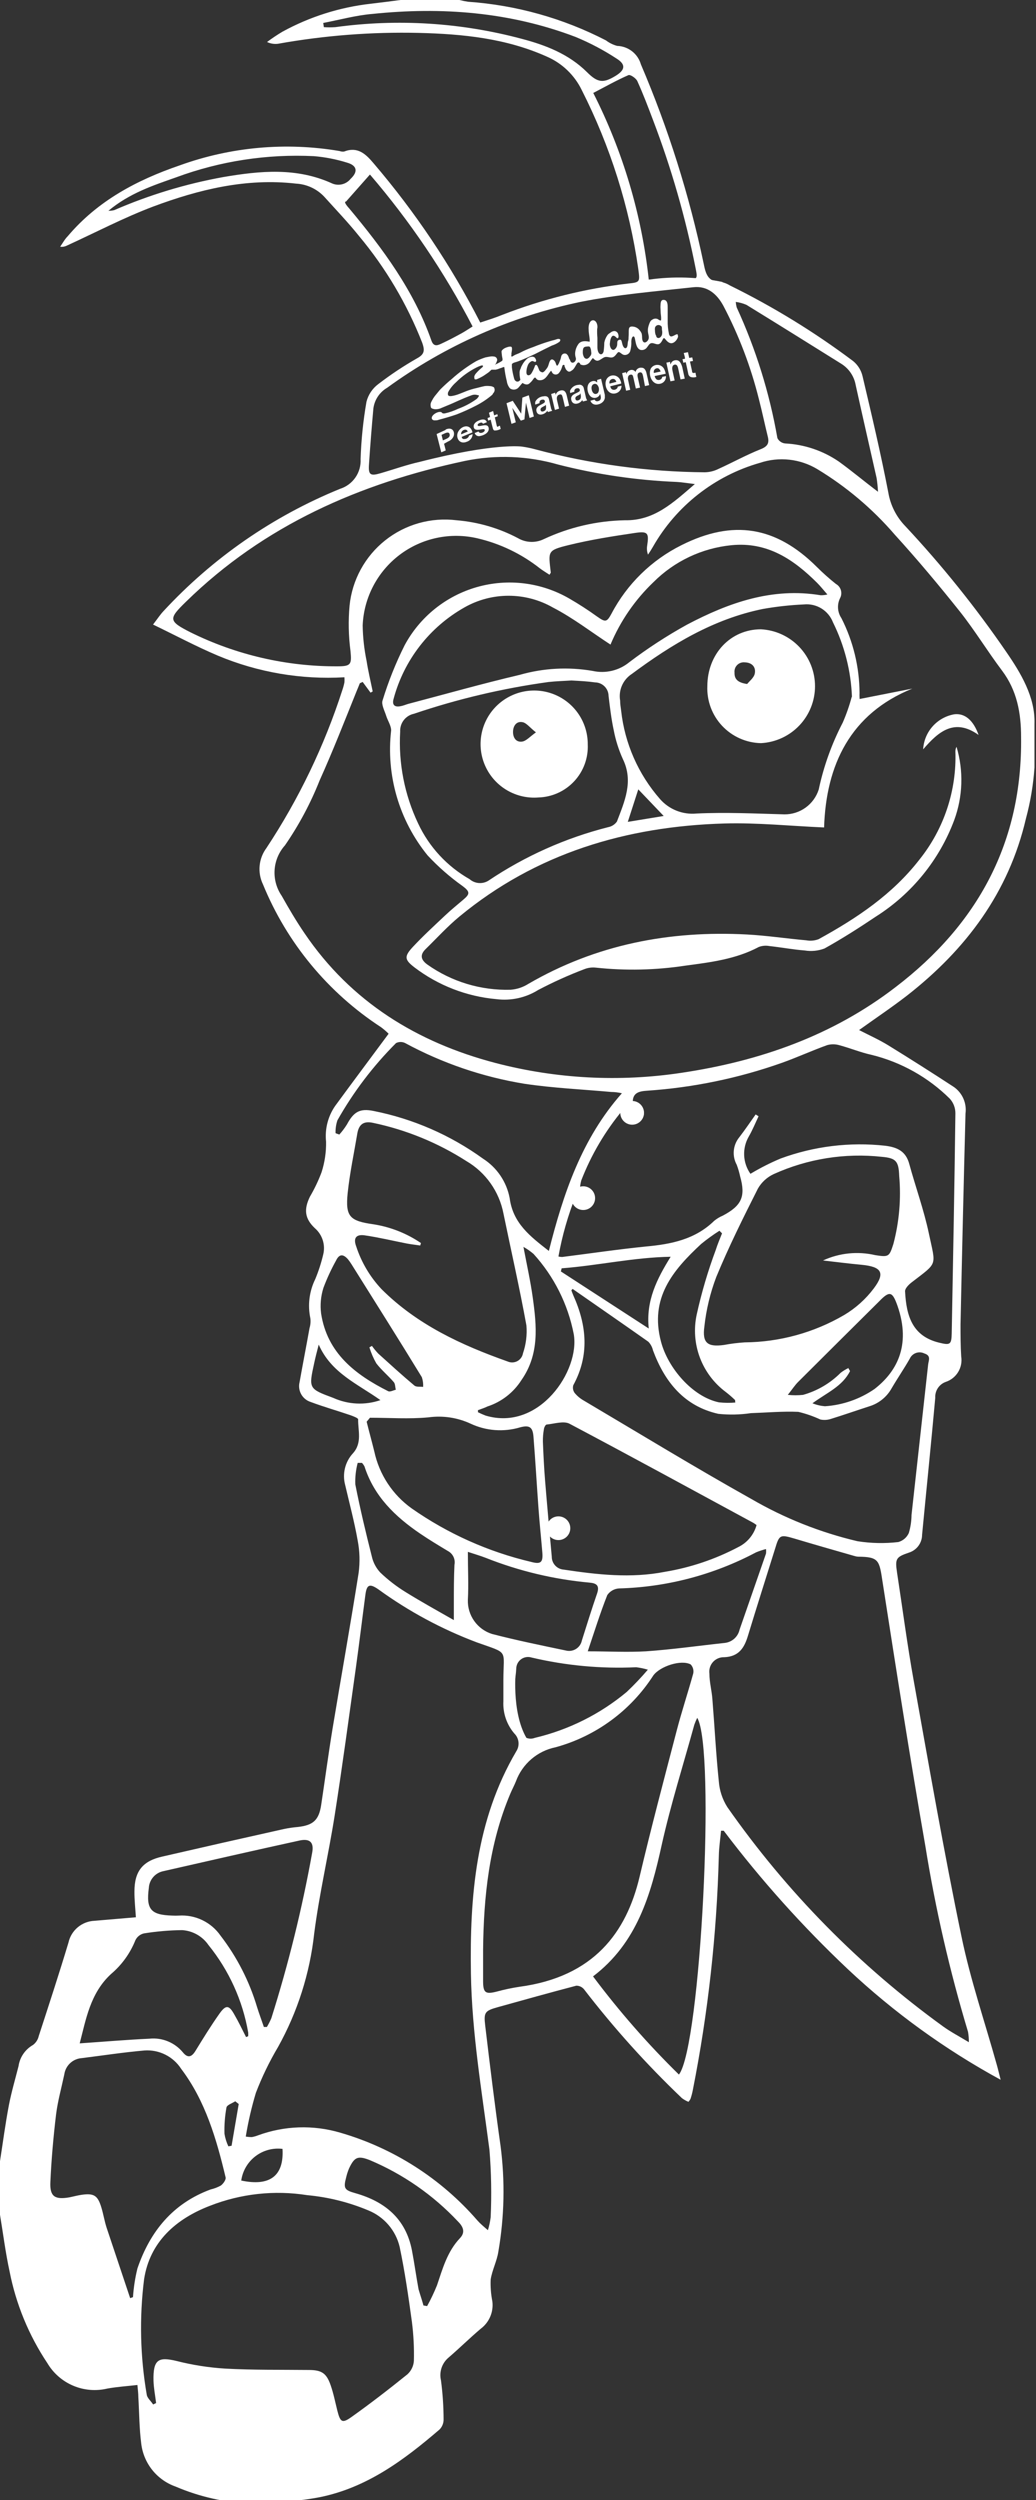 <svg width="238" height="574" viewBox="0 0 238 574" fill="none" xmlns="http://www.w3.org/2000/svg">
<rect x="0" y="0" width="238" height="574" fill="#333333" stroke="none"/>
<path d="M237.651 176.218C237.378 180.184 236.718 184.114 235.681 187.952C231.741 204.903 221.909 217.989 208.402 228.546C204.884 231.269 201.226 233.71 197.356 236.486C199.678 237.68 201.964 238.699 204.075 239.999C209.152 243.125 214.188 246.322 219.183 249.589C220.129 250.267 220.873 251.189 221.334 252.257C221.796 253.324 221.958 254.497 221.804 255.65C221.382 271.786 221.001 287.929 220.661 304.078C220.661 306.537 220.661 308.996 220.819 311.438C221.013 312.666 220.767 313.923 220.123 314.987C219.48 316.051 218.48 316.853 217.301 317.252C216.55 317.511 215.905 318.009 215.464 318.668C215.022 319.328 214.809 320.114 214.856 320.906C213.907 331.445 212.834 341.861 211.831 352.348C211.832 353.266 211.538 354.16 210.994 354.899C210.45 355.639 209.683 356.185 208.806 356.458C205.799 357.477 205.605 357.864 206.08 361.061C207.346 369.316 208.419 377.607 209.897 385.811C213.414 405.414 216.826 425.052 220.872 444.55C222.929 454.545 226.271 464.276 229.015 474.13C229.279 475.061 229.49 475.992 229.877 477.485C217.144 470.555 205.352 462.025 194.788 452.103C184.41 442.316 174.868 431.681 166.26 420.309H165.645C165.469 422.224 165.17 424.156 165.135 426.088C164.664 444.123 162.67 462.087 159.172 479.786C159.042 480.477 158.866 481.157 158.645 481.824C158.521 482.089 158.355 482.333 158.152 482.544C157.611 482.328 157.102 482.038 156.64 481.684C148.522 473.941 141.008 465.59 134.162 456.705C133.948 456.447 133.679 456.239 133.375 456.097C133.071 455.954 132.739 455.88 132.403 455.88C126.388 457.461 120.391 459.129 114.411 460.798C111.403 461.641 111.087 461.957 111.473 465.102C112.564 474.288 113.69 483.493 114.991 492.662C116.045 500.745 115.873 508.941 114.481 516.973C114.147 519.133 113.056 521.188 112.722 523.331C112.651 525.016 112.781 526.702 113.109 528.355C113.261 529.546 113.093 530.756 112.623 531.86C112.154 532.965 111.399 533.926 110.436 534.644C107.921 536.769 105.564 539.105 103.066 541.248C102.311 541.876 101.746 542.702 101.435 543.633C101.125 544.564 101.08 545.563 101.308 546.518C101.7 549.5 101.9 552.504 101.906 555.512C101.903 556.351 101.575 557.157 100.991 557.76C92.812 564.786 84.265 571.145 73.413 573.323C69.579 574.079 65.621 574.307 61.734 574.799C61.242 574.799 60.785 574.992 60.31 575.097H59.465C58.887 574.958 58.299 574.858 57.707 574.799C51.73 574.559 45.847 573.232 40.347 570.882C38.243 570.141 36.389 568.827 34.993 567.089C33.598 565.35 32.717 563.257 32.45 561.045C31.993 557.532 31.993 553.931 31.782 550.365C31.782 549.487 31.659 548.608 31.571 547.554C29.091 547.836 26.84 547.976 24.641 548.38C22.025 548.999 19.28 548.767 16.806 547.718C14.332 546.669 12.258 544.857 10.887 542.548C6.625 536.164 3.671 529 2.199 521.47C1.266 517.184 0.721 512.81 0 508.471V496.175C0.668 491.889 1.231 487.586 2.04 483.335C2.621 480.313 3.5 477.345 4.256 474.359C4.402 473.348 4.777 472.384 5.354 471.541C5.93 470.698 6.691 469.997 7.58 469.493C8.249 468.992 8.716 468.27 8.9 467.455C11.221 460.324 13.56 453.192 15.724 446.008C16.026 444.626 16.779 443.383 17.864 442.474C18.95 441.565 20.306 441.041 21.721 440.984L31.219 440.176C31.096 438.174 30.867 436.206 30.885 434.256C30.885 429.602 32.784 427.23 37.34 426.229C46.638 424.086 55.948 421.978 65.269 419.905C66.303 419.691 67.348 419.538 68.4 419.449C71.918 419.062 73.254 417.903 73.782 414.407C74.662 408.593 75.435 402.744 76.403 396.842C78.373 384.95 80.501 373.076 82.383 361.148C82.717 358.665 82.645 356.144 82.172 353.683C81.415 349.397 80.29 345.199 79.305 340.966C78.958 339.701 78.937 338.369 79.245 337.095C79.552 335.82 80.178 334.644 81.064 333.676C83.262 331.269 82.224 328.406 82.277 325.859C82.277 325.561 81.134 325.139 80.518 324.911C77.476 323.874 74.38 322.996 71.373 321.872C70.448 321.579 69.67 320.946 69.197 320.101C68.723 319.256 68.589 318.262 68.822 317.322C69.561 313.177 70.37 309.049 71.109 304.903C71.327 304.181 71.393 303.422 71.302 302.673C70.655 299.628 71.051 296.454 72.428 293.661C73.179 291.851 73.785 289.983 74.239 288.076C74.521 286.979 74.491 285.826 74.153 284.746C73.814 283.666 73.18 282.702 72.322 281.963C70.001 279.767 69.772 277.659 71.197 274.743C72.246 272.955 73.14 271.08 73.87 269.14C74.602 266.871 74.952 264.497 74.908 262.114C74.6 259.233 75.33 256.338 76.966 253.946C80.976 248.465 85.056 243.037 89.277 237.329C88.73 236.781 88.142 236.276 87.519 235.818C75.361 227.895 65.907 216.462 60.415 203.041C59.773 201.71 59.507 200.229 59.646 198.759C59.785 197.288 60.325 195.883 61.207 194.697C68.644 183.447 74.514 171.238 78.654 158.406C78.853 157.833 79.012 157.246 79.129 156.65C79.156 156.264 79.156 155.877 79.129 155.491C69.18 156.069 59.229 154.368 50.038 150.52C45.096 148.429 40.33 145.882 35.159 143.388C36.179 142.07 36.777 141.139 37.533 140.331C48.838 128.105 62.697 118.511 78.126 112.227C79.561 111.772 80.802 110.854 81.656 109.617C82.509 108.38 82.926 106.894 82.84 105.394C82.983 100.976 83.435 96.574 84.194 92.219C84.607 90.612 85.556 89.193 86.885 88.197C89.724 86.015 92.709 84.031 95.82 82.26C97.579 81.311 97.579 80.398 97.016 78.746C93.523 69.818 88.605 61.513 82.453 54.155C79.956 51.046 77.177 48.147 74.486 45.161C72.796 43.365 70.477 42.289 68.013 42.157C56.581 40.84 45.729 43.492 35.176 47.427C28.44 49.974 22.003 53.347 15.442 56.35C14.947 56.614 14.382 56.718 13.824 56.649C14.387 55.823 14.897 54.892 15.583 54.207C22.442 46.11 31.412 41.349 41.262 37.977C53.017 33.724 65.676 32.586 78.003 34.675C78.334 34.799 78.69 34.841 79.041 34.797C82.172 33.585 84.018 35.342 85.848 37.52C95.406 48.705 103.622 60.967 110.33 74.056C111.966 73.512 113.69 72.985 115.36 72.3C124.664 68.679 134.393 66.259 144.311 65.098C147.089 64.817 147.019 64.712 146.632 61.743C144.577 47.457 140.198 33.603 133.67 20.727C132.012 17.283 129.173 14.547 125.667 13.016C116.257 8.783 106.285 7.799 96.207 7.553C85.375 7.302 74.545 8.137 63.88 10.047C63.014 10.162 62.134 10.021 61.347 9.644C62.479 8.8 63.653 8.014 64.865 7.29C71.147 3.847 78.041 1.663 85.162 0.861C87.448 0.597 89.699 0.299 92.021 0H105.529C106.195 0.17 106.87 0.305 107.551 0.404C118.599 1.179 129.371 4.198 139.21 9.275C139.976 9.858 140.848 10.288 141.778 10.539C143.019 10.577 144.215 11.007 145.195 11.768C146.175 12.529 146.888 13.581 147.23 14.773C153.523 29.486 158.348 44.784 161.635 60.443C162.11 62.779 162.549 64.747 165.539 64.712C166.301 64.846 167.03 65.127 167.685 65.537C177.647 70.431 187.128 76.247 196.002 82.91C197.094 83.808 197.855 85.044 198.165 86.423C200.258 95.293 202.351 104.164 204.075 113.105C204.565 115.997 205.92 118.673 207.962 120.781C216.41 129.811 224.165 139.464 231.161 149.659C234.467 154.454 237.862 160.04 237.651 166.188C237.651 166.451 237.563 165.925 237.651 166.188V176.218ZM145.419 253.173C144.581 253.599 143.806 254.136 143.115 254.771C139.054 259.63 135.817 265.118 133.529 271.019C133.347 271.69 133.247 272.38 133.23 273.075L133.81 272.653C134.637 273.092 135.921 273.321 136.185 273.97C136.449 274.62 136.185 276.395 135.622 276.693C133.511 277.817 134.039 274.937 132.315 274.427C130.498 278.962 129.148 283.671 128.288 288.48C128.571 288.543 128.86 288.578 129.15 288.585C135.569 287.777 141.954 286.828 148.391 286.179C154.23 285.652 159.7 284.545 164.08 280.276C164.683 279.787 165.352 279.385 166.067 279.082C170.376 276.799 171.343 274.708 170.024 270.053C169.83 269.158 169.572 268.277 169.25 267.418C168.71 266.433 168.475 265.308 168.575 264.189C168.675 263.069 169.106 262.005 169.813 261.13C171.168 259.373 172.346 257.617 173.595 255.86L174.263 256.282C173.524 257.845 172.874 259.444 172.012 260.937C171.253 262.251 170.886 263.755 170.955 265.27C171.023 266.786 171.524 268.251 172.399 269.491C174.621 268.155 176.937 266.981 179.328 265.978C187.007 263.152 195.238 262.147 203.371 263.045C206.168 263.396 208.12 264.327 208.894 267.26C210.336 272.53 212.253 277.8 213.397 283.228C214.98 290.746 215.525 289.727 209.562 294.311C208.824 294.856 207.804 295.84 207.927 296.577C208.226 302.269 209.686 306.783 215.753 308.258C218.269 308.873 218.585 308.715 218.638 306.115C218.954 289.288 219.271 272.442 219.482 255.597C219.489 254.357 219.031 253.16 218.198 252.242C213.228 247.326 207.016 243.847 200.223 242.177C197.708 241.632 195.281 240.613 192.766 239.946C191.869 239.691 190.919 239.691 190.022 239.946C186.504 241.211 183.145 242.756 179.645 244.004C169.633 247.548 159.183 249.705 148.584 250.415C146.826 250.538 145.295 250.872 145.366 253.138L145.419 253.173ZM83.315 156.562L82.664 156.861C82.418 157.493 82.154 158.125 81.89 158.758C79.147 165.573 76.456 172.459 73.43 179.169C71.347 184.424 68.674 189.427 65.463 194.082C64.058 195.649 63.22 197.641 63.083 199.74C62.946 201.838 63.518 203.922 64.707 205.658C66.36 208.591 68.066 211.507 69.983 214.3C80.641 230.004 95.802 239.314 113.813 244.039C127.751 247.685 142.287 248.456 156.534 246.305C174.457 243.635 191.236 237.803 205.781 226.596C224.653 212.175 234.889 193.344 234.573 169.227C234.573 163.694 233.641 158.547 230.211 153.98C226.781 149.413 223.985 144.793 220.555 140.454C215.736 134.412 210.776 128.475 205.57 122.766C200.471 116.84 194.463 111.759 187.771 107.712C185.811 106.533 183.618 105.792 181.344 105.54C179.07 105.288 176.768 105.532 174.597 106.254C164.17 109.222 155.328 116.161 149.974 125.576C149.622 126.191 149.235 126.788 148.866 127.333C148.626 126.682 148.56 125.98 148.672 125.295C149.112 122.379 148.848 121.923 145.946 122.344C140.81 123.1 135.675 123.908 130.662 125.137C125.65 126.367 125.984 126.56 126.529 131.443C126.529 131.549 126.406 131.654 126.23 131.953C125.474 131.443 124.7 131.004 123.996 130.46C119.79 127.154 114.909 124.809 109.697 123.591C106.616 122.87 103.414 122.836 100.319 123.494C97.223 124.151 94.312 125.483 91.791 127.394C89.271 129.305 87.205 131.749 85.739 134.55C84.274 137.351 83.446 140.441 83.315 143.599C83.361 146.326 83.661 149.043 84.212 151.714C84.581 154.085 85.144 156.422 85.619 158.74L85.126 159.021L83.315 156.562ZM112.089 512.019C112.385 511.05 112.597 510.057 112.722 509.051C112.955 503.88 112.861 498.699 112.441 493.54C110.682 480.12 108.413 466.753 108.185 453.139C107.903 435.345 109.293 417.903 118.614 402.059C119.019 401.43 119.194 400.682 119.111 399.94C119.027 399.198 118.69 398.507 118.157 397.984C116.401 395.931 115.501 393.284 115.642 390.588C115.642 388.972 115.642 387.356 115.642 385.74C115.642 378.521 117.014 379.733 109.539 377.063C101.508 374.042 93.918 369.959 86.973 364.925C84.933 363.502 84.265 363.748 83.948 366.084C83.209 371.653 82.541 377.221 81.767 382.789C80.167 394.172 78.636 405.625 76.86 416.954C75.435 425.948 73.342 434.854 72.182 443.882C71.183 453.038 68.361 461.901 63.88 469.95C61.884 473.312 60.178 476.838 58.779 480.489C57.792 483.779 57.016 487.13 56.458 490.519C56.927 490.608 57.405 490.649 57.883 490.642C58.363 490.551 58.834 490.415 59.289 490.238C65.346 488.019 71.956 487.803 78.144 489.623C90.376 493.161 101.323 500.158 109.662 509.771C110.348 510.544 111.087 511.159 112.089 512.019ZM222.578 468.861C222.585 468.06 222.52 467.261 222.384 466.472C218.174 452.5 214.901 438.264 212.588 423.858C209.07 403.692 205.904 383.457 202.756 363.204C202 358.268 201.982 357.425 197.11 357.389C196.829 357.372 196.551 357.319 196.283 357.231C191.693 355.914 187.12 354.614 182.547 353.244C179.24 352.278 179.029 352.313 178.08 355.492C175.987 362.185 173.859 368.86 171.818 375.57C170.974 378.363 169.708 380.33 166.384 380.471C165.898 380.453 165.415 380.542 164.968 380.731C164.521 380.92 164.121 381.204 163.796 381.564C163.471 381.924 163.228 382.351 163.086 382.814C162.943 383.278 162.904 383.767 162.971 384.247C162.971 386.197 163.517 388.147 163.657 390.114C164.167 396.403 164.484 402.726 165.135 408.997C165.294 411.089 165.964 413.109 167.087 414.882C180.688 434.322 197.453 451.35 216.686 465.26C218.392 466.489 220.309 467.491 222.578 468.861ZM119.881 102.53C120.925 102.672 121.96 102.883 122.976 103.163C135.675 106.555 148.754 108.326 161.899 108.432C162.993 108.412 164.068 108.148 165.047 107.659C168.301 106.184 171.449 104.445 174.756 103.128C176.391 102.478 176.761 101.705 176.374 100.194C175.67 97.331 175.072 94.45 174.333 91.605C172.482 84.18 169.748 77.003 166.19 70.227C164.713 67.487 162.497 65.59 159.296 65.941C150.642 66.89 141.936 67.61 133.423 69.296C117.366 72.653 102.205 79.377 88.943 89.022C88.088 89.519 87.357 90.204 86.808 91.026C86.26 91.849 85.907 92.785 85.777 93.765C85.39 98.086 85.038 102.425 84.757 106.764C84.616 109.012 85.109 109.328 87.378 108.661C90.421 107.782 93.393 106.711 96.471 106.026C113.654 101.634 119.881 102.53 119.881 102.53ZM35.176 552.034L35.862 551.7C35.651 549.943 35.317 548.292 35.264 546.571C35.141 541.6 36.478 541.073 40.541 542.039C44.212 542.974 47.963 543.562 51.744 543.795C58.111 544.147 64.513 544.041 70.915 544.112C73.87 544.112 74.996 544.814 75.963 547.625C76.631 549.539 77.018 551.542 77.511 553.509C78.179 556.091 78.601 556.425 80.712 554.932C85.109 551.805 89.383 548.503 93.586 545.113C94.47 544.317 95.006 543.207 95.081 542.021C95.158 539.016 95.005 536.01 94.624 533.028C93.833 527.266 93.006 521.505 91.81 515.831C91.366 513.973 90.485 512.246 89.24 510.796C87.995 509.345 86.422 508.211 84.652 507.487C80.169 505.605 75.423 504.421 70.581 503.974C63.045 502.784 55.327 503.627 48.227 506.416C40.453 509.402 34.42 514.672 33.101 523.279C31.996 532.102 32.203 541.04 33.716 549.803C33.822 550.541 34.684 551.261 35.176 552.034ZM159.683 111.137C157.924 110.927 156.693 110.716 155.479 110.646C146.283 110.271 137.152 108.935 128.235 106.658C121.274 104.65 113.928 104.361 106.83 105.815C82.664 110.962 60.679 120.588 42.721 138.153C38.676 142.088 38.659 142.58 43.777 145.18C54.268 150.363 65.824 153.034 77.528 152.979C80.659 152.979 80.817 152.522 80.518 149.466C80.062 146.006 79.991 142.507 80.307 139.032C80.601 136.12 81.475 133.296 82.877 130.727C84.28 128.157 86.182 125.894 88.473 124.069C90.764 122.244 93.397 120.896 96.217 120.102C99.037 119.308 101.988 119.085 104.896 119.446C109.814 119.849 114.6 121.241 118.966 123.539C119.865 124.071 120.883 124.37 121.927 124.41C122.971 124.45 124.009 124.229 124.946 123.767C130.761 121.049 137.082 119.577 143.501 119.446C150.273 119.587 154.6 115.459 159.7 111.067L159.683 111.137ZM110.981 447.659C110.981 450.048 110.981 452.437 110.981 454.826C110.981 457.548 111.544 457.9 114.147 457.232C115.837 456.772 117.551 456.408 119.283 456.143C136.484 453.86 143.906 443.566 146.914 430.954C149.569 419.695 152.542 408.505 155.461 397.316C156.605 392.925 158.064 388.533 159.26 384.195C159.336 383.826 159.322 383.446 159.217 383.084C159.113 382.723 158.923 382.393 158.662 382.122C156.464 380.962 151.627 382.543 150.079 384.669C144.89 392.738 136.897 398.606 127.637 401.145C125.576 401.563 123.657 402.5 122.062 403.869C120.468 405.237 119.25 406.991 118.526 408.962C118.139 409.928 117.629 410.859 117.225 411.825C112.37 423.331 111.104 435.381 110.981 447.659ZM131.542 295.91L131.26 296.244C131.401 296.63 131.542 297.017 131.7 297.385C134.795 304.254 135.464 311.122 131.7 318.025C131.613 318.321 131.595 318.633 131.647 318.938C131.699 319.242 131.819 319.53 131.999 319.781C132.582 320.491 133.291 321.087 134.092 321.538C146.896 329.109 159.612 336.873 172.61 344.145C180.213 348.559 188.427 351.827 196.987 353.841C200.089 354.328 203.242 354.393 206.361 354.034C206.896 353.887 207.39 353.623 207.81 353.262C208.23 352.9 208.564 352.45 208.789 351.944C209.184 350.603 209.391 349.214 209.404 347.816C210.67 336.317 211.943 324.805 213.221 313.282C213.326 312.316 213.959 311.245 212.359 310.735C212.061 310.588 211.736 310.501 211.404 310.482C211.072 310.462 210.739 310.509 210.426 310.621C210.112 310.732 209.824 310.906 209.579 311.131C209.334 311.355 209.137 311.627 209 311.93C207.68 314.248 206.168 316.444 204.814 318.763C203.703 320.742 201.869 322.214 199.695 322.873C196.758 323.822 193.856 324.84 190.901 325.754C190.114 326.017 189.27 326.066 188.457 325.894C186.832 325.139 185.135 324.55 183.391 324.138C179.874 323.98 176.145 324.313 172.504 324.436C170.023 324.803 167.506 324.856 165.012 324.594C157.185 322.838 152.7 317.27 150.009 310.015C149.839 309.277 149.475 308.598 148.954 308.048C143.202 303.99 137.363 299.968 131.542 295.91ZM96.7 285.371L96.541 285.95C95.504 285.792 94.483 285.687 93.463 285.493C90.245 284.861 87.026 284.088 83.772 283.614C81.785 283.333 81.134 284.264 81.82 286.126C83.014 289.801 85.008 293.166 87.659 295.98C95.838 304.131 105.968 308.803 116.627 312.58C116.979 312.735 117.361 312.808 117.745 312.793C118.129 312.779 118.505 312.677 118.844 312.496C119.183 312.315 119.476 312.059 119.702 311.748C119.927 311.437 120.078 311.078 120.144 310.7C120.845 308.646 121.114 306.469 120.936 304.306C119.371 295.699 117.418 287.145 115.659 278.608C115.178 276.109 114.168 273.741 112.697 271.663C111.226 269.585 109.328 267.844 107.129 266.558C100.56 262.348 93.276 259.371 85.636 257.775C83.596 257.353 82.523 258.074 82.119 260.041C81.345 264.661 80.36 269.263 79.868 273.918C79.322 279.346 80.343 280.312 85.83 281.085C89.741 281.7 93.465 283.176 96.735 285.406L96.7 285.371ZM189.125 289.358C192.87 287.649 197.076 287.229 201.085 288.163C204.198 288.655 204.304 288.497 205.236 285.599C206.583 280.504 207.035 275.215 206.572 269.966C206.449 266.646 205.886 265.873 202.615 265.592C194.113 264.658 185.516 266.03 177.728 269.561C176.216 270.267 174.957 271.42 174.122 272.864C170.745 279.556 167.386 286.284 164.537 293.205C163.149 296.868 162.233 300.693 161.811 304.587C161.301 308.346 162.567 309.295 166.296 308.785C167.877 308.49 169.474 308.291 171.08 308.188C179.12 308.123 187.004 305.955 193.944 301.9C196.582 300.327 198.888 298.257 200.733 295.804C203.459 292.186 202.492 290.816 197.954 290.377C195.07 290.113 192.097 289.727 189.125 289.393V289.358ZM29.9 527.617L30.551 527.389C30.699 525.168 31.04 522.964 31.571 520.802C34.473 512.3 39.714 505.854 48.403 502.657C49.221 502.471 50.009 502.17 50.742 501.761C51.287 501.357 51.955 500.426 51.832 499.899C49.739 491.116 47.189 482.333 41.631 474.991C40.732 473.592 39.471 472.46 37.983 471.715C36.494 470.97 34.832 470.639 33.171 470.758C28.352 471.179 23.568 471.917 18.767 472.514C17.775 472.585 16.837 472.993 16.111 473.671C15.384 474.349 14.912 475.255 14.774 476.238C14.123 479.312 13.261 482.369 12.874 485.495C12.259 490.642 11.802 495.806 11.573 500.971C11.415 504.29 12.593 505.046 15.9 504.484C16.867 504.29 17.817 504.027 18.784 503.886C21.581 503.5 22.442 504.044 23.269 506.75C23.744 508.278 23.99 509.894 24.483 511.422C26.277 516.809 28.082 522.207 29.9 527.617ZM126.089 287.197C129.431 273.953 133.67 261.393 142.868 250.995C142.055 250.806 141.223 250.706 140.388 250.696C133.74 250.099 127.057 249.8 120.479 248.817C110.886 247.253 101.623 244.094 93.076 239.472C92.751 239.309 92.393 239.225 92.03 239.225C91.666 239.225 91.308 239.309 90.983 239.472C85.707 244.748 81.175 250.716 77.511 257.213C77.195 258.164 77.052 259.163 77.089 260.164L77.951 260.48C78.606 259.756 79.195 258.974 79.709 258.144C81.257 255.263 82.647 254.402 85.865 255.07C94.922 256.873 103.482 260.606 110.963 266.013C112.547 267.025 113.907 268.349 114.96 269.905C116.012 271.46 116.735 273.215 117.084 275.06C117.84 280.839 121.78 283.842 126.089 287.197ZM173.806 350.135C173.571 349.949 173.324 349.779 173.067 349.625C158.997 342.002 144.926 334.326 130.856 326.878C129.519 326.158 127.338 326.878 125.579 327.054C125.333 327.054 125.016 327.686 124.964 328.055C124.786 329.016 124.703 329.993 124.717 330.971C124.84 333.974 124.981 336.996 125.227 339.999C125.702 345.796 126.23 351.593 126.758 357.389C126.751 358.137 127.029 358.859 127.535 359.41C128.041 359.962 128.737 360.3 129.484 360.358C137.222 361.517 144.944 362.396 152.735 360.867C158.633 359.891 164.335 357.969 169.62 355.176C170.634 354.679 171.532 353.972 172.254 353.103C172.975 352.234 173.504 351.223 173.806 350.135ZM84.951 325.543L84.23 326.404C84.792 328.687 85.425 330.953 85.988 333.237C87.119 338.509 90.18 343.169 94.571 346.306C102.869 352.113 112.199 356.286 122.062 358.601C124.242 359.181 124.77 358.689 124.594 356.458C124.313 353.103 123.961 349.748 123.715 346.393C123.31 340.86 122.994 335.327 122.554 329.811C122.378 327.616 121.604 327.124 119.458 327.704C115.707 328.817 111.677 328.517 108.132 326.86C105.103 325.453 101.732 324.946 98.423 325.402C93.956 325.824 89.436 325.49 84.951 325.49V325.543ZM136.255 453.772C142.243 461.769 148.834 469.297 155.971 476.291C160.984 469.809 164.431 401.461 160.175 394.383C159.92 394.895 159.697 395.423 159.507 395.963C156.974 405.15 154.089 414.267 152.014 423.559C149.499 435.012 146.351 446.061 136.255 453.737V453.772ZM60.626 465.365H61.312C61.694 464.72 62.035 464.051 62.332 463.363C66.264 450.922 69.395 438.243 71.707 425.403C72.182 422.997 71.214 422.031 68.787 422.558C58.357 424.841 47.963 427.213 37.551 429.584C36.643 429.762 35.82 430.236 35.211 430.933C34.603 431.629 34.244 432.508 34.191 433.431C33.541 438.367 34.631 439.649 39.608 439.79C40.101 439.816 40.594 439.816 41.086 439.79C42.947 439.667 44.808 440.029 46.488 440.838C48.168 441.648 49.609 442.878 50.671 444.409C54.45 449.319 57.293 454.88 59.061 460.816C59.536 462.344 60.099 463.819 60.609 465.33L60.626 465.365ZM56.528 467.684L57.021 467.473C57.038 467.198 57.038 466.922 57.021 466.647C55.745 459.281 52.602 452.363 47.892 446.552C47.211 445.56 46.312 444.736 45.263 444.142C44.215 443.549 43.045 443.202 41.842 443.127C38.896 443.159 35.956 443.411 33.048 443.882C32.625 443.983 32.23 444.177 31.892 444.451C31.554 444.724 31.282 445.07 31.096 445.463C29.897 448.456 27.983 451.109 25.52 453.192C20.719 457.601 19.752 463.626 18.309 469.124C23.726 468.755 29.02 468.299 34.314 468.053C35.759 467.901 37.218 468.108 38.562 468.657C39.906 469.206 41.094 470.078 42.018 471.197C43.108 472.532 44.005 472.339 44.92 470.828C46.679 467.965 48.438 465.102 50.39 462.344C51.92 460.183 52.624 460.289 53.908 462.642C54.875 464.311 55.666 465.997 56.511 467.649L56.528 467.684ZM201.701 112.859C201.649 111.818 201.544 110.78 201.384 109.75C199.801 102.724 198.148 95.539 196.582 88.425C196.406 87.422 196.021 86.468 195.451 85.623C194.882 84.779 194.14 84.064 193.276 83.524C186.012 78.992 178.766 74.46 171.467 69.981C170.687 69.647 169.864 69.422 169.022 69.314C169.057 69.735 169.128 70.152 169.233 70.561C173.635 80.123 176.78 90.213 178.59 100.581C178.757 100.916 179.006 101.203 179.313 101.418C179.62 101.633 179.976 101.768 180.349 101.81C184.755 102.026 189.016 103.454 192.66 105.938C195.545 108.011 198.394 110.4 201.683 112.894L201.701 112.859ZM135.024 379.118C139.702 379.118 144.064 379.364 148.391 379.118C154.459 378.696 160.492 377.836 166.542 377.186C167.348 377.089 168.104 376.744 168.706 376.2C169.307 375.656 169.725 374.938 169.901 374.147L175.969 356.687C176.018 356.337 176.018 355.982 175.969 355.633C175.198 355.837 174.44 356.089 173.7 356.388C163.983 361.547 153.201 364.385 142.2 364.679C141.664 364.712 141.143 364.867 140.677 365.132C140.211 365.397 139.811 365.765 139.509 366.207C137.891 370.3 136.554 374.569 135.024 379.118ZM149.094 64.202C152.155 64.202 154.881 64.202 157.607 64.202C160.333 64.202 160.281 63.974 159.788 61.515C157.493 49.949 154.227 38.597 150.027 27.578C148.883 24.557 147.74 21.535 146.403 18.602C146.104 17.952 144.785 17.056 144.363 17.249C141.672 18.426 139.087 19.884 136.29 21.342C143.093 34.744 147.413 49.265 149.042 64.202H149.094ZM107.481 356.283C107.481 360.305 107.674 363.818 107.481 367.296C107.423 369.027 107.933 370.729 108.933 372.143C109.933 373.558 111.369 374.607 113.021 375.131C118.632 376.589 124.33 377.748 130.029 378.942C130.42 379.038 130.826 379.054 131.223 378.989C131.62 378.924 132 378.78 132.339 378.565C132.679 378.351 132.972 378.069 133.201 377.739C133.43 377.408 133.589 377.035 133.67 376.641C134.813 373.023 135.939 369.387 137.187 365.786C137.768 364.029 137.064 363.485 135.428 363.344C127.247 362.599 119.215 360.682 111.579 357.653C110.401 357.196 109.134 356.827 107.481 356.283ZM108.571 74.952C102.075 62.459 94.161 50.754 84.986 40.067L79.498 46.268C78.953 46.268 79.498 47.058 80.219 47.849C87.941 57.088 95.099 66.749 99.109 78.202C99.689 79.836 100.727 79.203 101.642 78.782C103.154 78.079 104.632 77.289 106.109 76.481C106.989 75.989 107.833 75.409 108.571 74.952ZM148.831 383.334C147.957 383.071 147.063 382.883 146.157 382.772C138.078 383.147 129.986 382.396 122.114 380.541C121.713 380.415 121.288 380.385 120.873 380.452C120.457 380.519 120.063 380.682 119.722 380.927C119.381 381.172 119.101 381.494 118.906 381.866C118.711 382.238 118.605 382.65 118.597 383.07C118.543 384.255 118.372 385.432 118.087 386.583C117.498 388.39 117.315 390.303 117.549 392.188C117.783 394.073 118.429 395.884 119.441 397.492C119.567 397.815 119.756 398.111 119.997 398.361C120.238 398.611 120.526 398.812 120.845 398.95C121.164 399.089 121.507 399.164 121.854 399.169C122.202 399.175 122.547 399.113 122.871 398.985C130.629 397.153 137.854 393.545 143.976 388.445C145.683 386.828 147.304 385.122 148.831 383.334ZM84.863 309.33L85.443 308.996C85.883 309.614 86.365 310.201 86.885 310.753C89.629 313.23 92.355 315.724 95.187 318.095C95.627 318.482 96.524 318.324 97.21 318.411C97.252 317.656 97.151 316.899 96.91 316.181C91.634 307.538 86.182 298.931 80.782 290.306C80.527 289.89 80.245 289.491 79.938 289.112C78.918 287.953 77.986 287.777 77.212 289.375C76.091 291.392 75.121 293.488 74.31 295.646C73.701 297.551 73.515 299.565 73.765 301.548C75.154 310.647 81.626 315.601 89.172 319.395C89.612 319.623 90.385 319.184 90.931 319.061C90.772 318.447 90.807 317.691 90.456 317.305C89.172 315.812 87.624 314.547 86.446 313.001C85.784 311.84 85.253 310.608 84.863 309.33ZM83.104 335.854H82.172C81.745 337.463 81.561 339.127 81.626 340.79C82.717 346.358 84.036 351.874 85.425 357.372C85.734 358.74 86.402 360.001 87.36 361.026C89.146 362.734 91.11 364.247 93.217 365.54C96.735 367.718 100.252 369.668 104.262 371.951C104.262 370.195 104.262 369.211 104.262 368.192C104.262 365.206 104.262 362.22 104.403 359.251C104.527 358.638 104.45 358.002 104.184 357.436C103.918 356.869 103.477 356.404 102.926 356.107C100.762 354.807 98.599 353.507 96.506 352.085C90.772 348.185 85.953 343.548 83.737 336.68C83.581 336.38 83.385 336.103 83.157 335.854H83.104ZM97.174 529.286L98.124 529.444C98.976 527.899 99.734 526.303 100.393 524.667C101.694 520.82 102.767 516.903 105.669 513.846C107.024 512.423 106.32 511.106 105.177 509.982C99.491 503.938 92.601 499.151 84.951 495.929C82.242 494.875 81.433 495.174 80.184 497.844C79.912 498.492 79.695 499.162 79.534 499.846C78.847 502.428 79.111 502.815 81.679 503.535C88.486 505.467 93.252 509.437 94.642 516.692C95.204 519.643 95.609 522.629 96.154 525.58C96.506 526.792 96.928 528.022 97.28 529.286H97.174ZM194.859 314.055L195.281 314.775C193.522 318.288 190.004 319.711 186.645 322.17C187.56 322.545 188.527 322.776 189.512 322.855C193.592 322.585 197.524 321.22 200.891 318.903C205.728 315.162 209.457 309.154 206.168 299.757C205.025 296.56 204.409 296.244 202 298.738C195.773 304.909 189.553 311.092 183.339 317.287C182.617 318.007 182.055 318.886 180.982 320.238C182.151 320.366 183.33 320.366 184.499 320.238C187.759 319.319 190.727 317.576 193.118 315.179C193.689 314.737 194.309 314.36 194.964 314.055H194.859ZM109.803 323.716V324.226C110.375 324.514 110.962 324.772 111.561 324.999C123.873 328.67 133.283 314.67 131.805 306.274C130.469 299.415 127.275 293.054 122.572 287.882C121.853 287.268 121.076 286.727 120.25 286.266C121.059 290.535 121.868 294.171 122.378 297.825C123.293 304.394 123.961 310.893 119.775 316.866C117.953 319.724 115.192 321.86 111.966 322.908C111.386 323.207 110.647 323.435 109.908 323.716H109.803ZM168.899 321.96C168.899 321.573 168.899 321.398 168.758 321.327C168.11 320.705 167.429 320.119 166.718 319.571C164.022 317.558 161.96 314.815 160.779 311.667C159.597 308.519 159.345 305.099 160.052 301.812C161.164 296.768 162.627 291.809 164.431 286.969C164.836 285.669 165.381 284.422 165.874 283.157L165.276 282.56C163.814 283.487 162.41 284.502 161.072 285.599C154.564 291.641 149.182 298.018 151.856 308.048C153.439 314.055 159.067 320.677 165.17 321.96C166.444 322.093 167.728 322.104 169.004 321.995L168.899 321.96ZM74.257 5.27L74.398 6.236C75.27 6.297 76.146 6.297 77.018 6.236C91.324 4.271 105.878 5.179 119.828 8.906C125.386 10.364 130.662 12.419 134.831 16.547C137.293 19.006 138.577 19.164 141.461 17.39C143.625 16.055 143.818 14.808 141.655 13.455C138.665 11.498 135.497 9.827 132.192 8.467C117.119 2.74 101.466 1.546 85.549 3.197C81.767 3.513 78.021 4.549 74.257 5.27ZM154.072 288.532C145.559 288.673 137.363 290.552 129.026 291.185L128.851 291.905L149.042 305.009C148.356 298.615 150.924 293.609 154.072 288.532ZM24.905 48.393C25.349 48.399 25.791 48.351 26.224 48.253C34.268 44.758 42.69 42.206 51.322 40.647C59.782 39.206 68.189 38.398 76.35 42.14C77.074 42.439 77.876 42.495 78.634 42.298C79.393 42.102 80.067 41.664 80.554 41.051C82.312 39.4 82.013 37.994 79.745 37.344C77.263 36.568 74.703 36.067 72.111 35.851C61.338 35.322 50.568 36.977 40.453 40.717C35.176 42.579 29.777 44.336 24.905 48.393ZM87.395 321.45C82.119 317.691 76.086 315.232 73.219 308.698C72.762 310.454 72.445 311.701 72.182 312.931C70.898 318.815 70.898 318.833 76.579 320.941C79.989 322.477 83.856 322.659 87.395 321.45ZM64.9 493.347C62.681 493.077 60.444 493.687 58.671 495.047C56.898 496.407 55.731 498.408 55.42 500.619C62.016 502.024 65.269 499.53 64.9 493.347ZM54.84 483.054L54.048 482.421C53.345 482.878 52.131 483.264 52.026 483.844C51.662 485.837 51.509 487.862 51.568 489.887C51.729 490.884 52.031 491.854 52.465 492.767L53.204 492.627L54.84 483.054Z" fill="white"/>
<path d="M197.479 160.479L209.597 158.09C195.334 163.834 189.758 175.656 189.318 189.972C181.632 189.638 173.999 188.848 166.454 189.058C143.853 189.708 123.117 195.909 105.529 210.436C102.785 212.702 100.358 215.372 97.79 217.884C96.506 219.131 96.576 220.255 98.106 221.397C103.705 225.384 110.457 227.432 117.33 227.228C118.762 227.118 120.145 226.66 121.358 225.893C136.923 216.847 153.808 213.598 171.607 214.546C176.162 214.792 180.683 215.477 185.22 215.881C186.176 216.057 187.162 215.966 188.07 215.618C196.864 210.787 205.025 205.342 211.233 197.332C216.867 190.303 219.793 181.492 219.482 172.494C219.484 172.132 219.574 171.776 219.746 171.458C221.387 176.972 221.201 182.867 219.218 188.268C215.799 197.423 209.473 205.208 201.208 210.436C197.356 213.018 193.452 215.512 189.406 217.761C187.971 218.303 186.419 218.46 184.904 218.217C182.178 218.007 179.487 217.497 176.76 217.198C175.942 217.043 175.096 217.116 174.316 217.409C169.039 220.22 163.253 220.922 157.466 221.695C150.65 222.734 143.727 222.888 136.871 222.152C135.963 222.054 135.044 222.18 134.197 222.521C130.587 223.894 127.063 225.484 123.644 227.281C120.782 229.068 117.39 229.812 114.041 229.389C107.213 228.782 100.696 226.261 95.24 222.117C92.953 220.36 92.777 219.623 94.835 217.409C97.174 214.897 99.725 212.561 102.222 210.207C103.594 208.908 105.071 207.713 106.514 206.483C107.956 205.254 108.026 204.727 106.25 203.41C103.344 201.346 100.656 198.992 98.23 196.383C94.99 192.397 92.581 187.805 91.143 182.876C89.706 177.947 89.269 172.781 89.858 167.681C89.858 166.592 89.066 165.45 88.714 164.326C88.363 163.202 87.553 161.709 87.888 160.813C89.22 156.458 90.914 152.221 92.953 148.148C94.686 144.922 97.05 142.077 99.905 139.781C102.76 137.485 106.048 135.785 109.573 134.783C113.098 133.78 116.789 133.495 120.427 133.944C124.065 134.393 127.575 135.568 130.75 137.398C132.965 138.676 135.114 140.065 137.187 141.561C139.087 142.896 139.403 142.878 140.494 140.858C144.062 134.08 149.673 128.593 156.534 125.172C168.371 119.218 178.255 120.816 187.63 130.143C189.02 131.532 190.488 132.84 192.027 134.061C192.588 134.372 193.002 134.892 193.18 135.507C193.358 136.123 193.285 136.784 192.977 137.345C192.624 138.068 192.468 138.87 192.523 139.671C192.579 140.473 192.844 141.246 193.293 141.912C196.01 147.253 197.437 153.154 197.462 159.144C197.426 159.706 197.479 160.251 197.479 160.479ZM195.72 159.987C195.492 154.041 194.005 148.21 191.359 142.878C190.849 141.557 189.919 140.439 188.712 139.696C187.504 138.953 186.086 138.627 184.675 138.768C181.519 138.91 178.376 139.256 175.265 139.805C163.921 142.106 154.3 147.937 145.137 154.735C144.142 155.381 143.358 156.305 142.882 157.391C142.407 158.478 142.262 159.68 142.464 160.848C142.464 161.621 142.587 162.394 142.692 163.149C143.514 170.673 146.634 177.762 151.627 183.455C152.659 184.631 153.957 185.546 155.412 186.123C156.868 186.7 158.44 186.923 159.999 186.775C166.718 186.459 173.471 186.775 180.208 186.968C181.959 186.98 183.668 186.432 185.086 185.405C186.503 184.378 187.555 182.925 188.087 181.259C189.226 175.911 191.084 170.741 193.61 165.889C194.442 163.976 195.129 162.003 195.668 159.987H195.72ZM131.278 156.228C129.659 156.334 127.76 156.386 126.001 156.58C115.493 158.028 105.145 160.469 95.099 163.869C94.168 164.061 93.338 164.579 92.757 165.33C92.176 166.081 91.884 167.015 91.933 167.962C91.515 175.222 92.93 182.47 96.049 189.041C98.568 194.433 102.705 198.908 107.885 201.846C108.472 202.357 109.207 202.667 109.982 202.73C110.758 202.793 111.533 202.606 112.194 202.197C120.594 196.549 129.905 192.39 139.72 189.902C140.53 189.751 141.249 189.291 141.725 188.619C143.484 184 145.577 179.397 143.097 174.286C142.142 172.18 141.439 169.969 141.004 167.699C140.441 165.099 140.124 162.429 139.808 159.794C139.803 158.972 139.477 158.185 138.898 157.601C138.32 157.016 137.535 156.681 136.712 156.667C134.989 156.422 133.247 156.334 131.278 156.228ZM190.075 136.485C189.178 135.466 188.509 134.605 187.735 133.832C182.283 128.404 176.268 124.347 168.019 125.172C161.248 125.846 154.92 128.845 150.114 133.657C145.873 137.705 142.513 142.585 140.248 147.99C135.85 145.127 131.665 141.877 127.039 139.488C123.934 137.71 120.417 136.775 116.838 136.775C113.259 136.775 109.742 137.71 106.637 139.488C102.687 141.726 99.222 144.724 96.441 148.31C93.661 151.895 91.62 155.995 90.438 160.374C90.016 161.761 90.579 162.429 92.021 162.13C92.636 162.025 93.234 161.761 93.78 161.603C102.328 159.355 110.823 156.949 119.423 154.928C124.86 153.377 130.578 153.071 136.15 154.033C137.618 154.36 139.142 154.348 140.605 153.998C142.068 153.648 143.431 152.969 144.592 152.013C148.783 148.837 153.197 145.966 157.8 143.423C167.368 138.382 177.376 134.816 188.527 136.66C189.048 136.668 189.568 136.609 190.075 136.485ZM144.222 188.69L152.471 187.337L146.632 181.224L144.222 188.69Z" fill="white"/>
<path d="M224.811 168.735C219.306 164.818 215.63 167.892 212.077 172.037C212.183 170.088 212.946 168.232 214.243 166.771C215.539 165.31 217.293 164.331 219.218 163.992C221.61 163.694 223.598 165.31 224.811 168.735Z" fill="white"/>
<path d="M145.366 253.208C146.702 253.963 148.655 254.367 147.67 256.598C147.441 257.107 146.72 257.406 146.227 257.81C145.893 257.353 145.295 256.914 145.26 256.422C145.234 255.337 145.287 254.251 145.418 253.173L145.366 253.208Z" fill="white"/>
<path d="M130.944 350.96L128.745 352.875C128.341 352.278 127.549 351.61 127.619 351.119C127.69 350.627 128.464 349.643 128.939 348.905L130.944 350.96Z" fill="white"/>
<path d="M174.809 144.477C178.162 144.651 181.32 146.103 183.632 148.535C185.944 150.967 187.233 154.192 187.233 157.546C187.233 160.899 185.944 164.125 183.632 166.556C181.32 168.988 178.162 170.441 174.809 170.615C173.135 170.579 171.485 170.21 169.956 169.529C168.427 168.849 167.048 167.871 165.902 166.653C164.756 165.434 163.864 164 163.279 162.433C162.695 160.866 162.429 159.199 162.497 157.528C162.515 150.116 167.826 144.477 174.809 144.477ZM171.643 157.036C172.135 156.404 173.226 155.596 173.402 154.612C173.683 153.137 172.751 152.1 171.08 152.065C170.763 152.032 170.442 152.07 170.142 152.176C169.842 152.283 169.569 152.456 169.345 152.682C169.12 152.908 168.949 153.181 168.845 153.482C168.74 153.782 168.705 154.103 168.741 154.419C168.688 155.912 169.497 156.738 171.643 157.036Z" fill="white"/>
<path d="M135.024 170.913C135.092 172.458 134.852 174.001 134.318 175.452C133.783 176.904 132.965 178.235 131.911 179.367C130.857 180.5 129.588 181.412 128.178 182.051C126.768 182.689 125.245 183.041 123.697 183.086C121.224 183.284 118.749 182.732 116.597 181.501C114.444 180.271 112.713 178.419 111.632 176.189C110.551 173.96 110.169 171.456 110.537 169.006C110.905 166.556 112.005 164.274 113.694 162.459C115.382 160.645 117.58 159.382 120 158.836C122.42 158.29 124.948 158.487 127.254 159.401C129.559 160.315 131.535 161.903 132.921 163.957C134.308 166.011 135.041 168.436 135.024 170.913ZM123.117 168.138C121.692 167.014 120.953 165.977 120.056 165.802C118.684 165.521 117.893 166.592 117.858 167.962C117.823 169.332 118.526 170.439 119.916 170.263C120.883 170.14 121.674 169.174 123.117 168.138Z" fill="white"/>
<path d="M102.328 98.631C104.086 97.805 104.667 99.421 104.086 100.387C103.828 100.831 103.424 101.172 102.943 101.353L102.011 101.88C102.152 102.39 102.275 102.899 102.398 103.409L101.378 103.848C101.009 102.443 100.657 101.037 100.305 99.65L102.416 98.683L102.328 98.631ZM155.69 76.797C155.409 76.481 154.406 77.57 153.931 77.148C153.779 76.998 153.685 76.799 153.667 76.586C153.459 75.605 153.365 74.603 153.386 73.6C153.386 72.686 153.386 71.58 153.386 70.649C153.386 70.034 153.386 69.121 152.735 68.892C152.547 68.831 152.343 68.831 152.155 68.892C151.821 69.068 151.768 69.507 151.75 69.894C151.715 70.291 151.715 70.691 151.75 71.088C151.756 71.64 151.797 72.192 151.873 72.739C151.891 72.967 151.891 73.196 151.873 73.424C151.873 73.846 151.187 73.301 151.047 73.231C150.85 73.156 150.637 73.131 150.429 73.159C150.22 73.186 150.021 73.265 149.851 73.389C149.393 73.6 149.218 74.162 149.042 74.671C148.532 76.235 149.13 76.779 149.042 77.622C148.954 78.466 147.617 79.379 147.511 77.622C147.516 77.287 147.487 76.951 147.424 76.621C147.314 76.331 147.153 76.063 146.949 75.831C146.774 75.6 146.554 75.407 146.304 75.262C146.053 75.118 145.776 75.024 145.489 74.987C144.082 74.794 144.557 75.831 144.398 77.447C144.398 77.763 144.398 78.061 144.275 78.378C144.152 78.694 144.275 79.748 143.783 79.923C143.29 80.099 142.991 79.186 142.903 78.729C142.815 78.272 142.692 77.921 142.393 77.991C141.778 78.132 141.813 78.395 141.795 78.975C141.798 79.21 141.746 79.443 141.646 79.656C141.545 79.869 141.398 80.056 141.215 80.204C140.828 80.521 140.423 80.204 140.248 79.765C140.081 79.39 140.044 78.97 140.142 78.571C140.142 78.184 140.406 77.043 140.916 77.078C141.426 77.113 141.619 77.71 141.901 77.657C142.182 77.605 142.147 76.867 141.901 76.445C141.391 75.743 140.67 75.989 140.142 76.445C139.925 76.557 139.733 76.713 139.579 76.902C139.203 77.426 138.944 78.025 138.823 78.659C138.815 79.341 138.762 80.021 138.665 80.696C138.348 81.82 137.24 81.469 137.24 79.695C137.24 78.975 137.24 78.272 137.24 77.552C137.175 76.881 137.158 76.206 137.187 75.532C137.312 75.022 137.243 74.484 136.994 74.021C136.378 73.02 135.042 73.512 135.235 75.778C135.235 76.498 135.428 77.201 135.464 77.921C135.464 78.097 135.464 78.272 135.464 78.448C134.672 78.343 133.705 78.132 132.984 78.852C132.471 79.495 132.17 80.28 132.122 81.1C132.113 81.464 132.166 81.826 132.28 82.172C132.509 82.98 131.383 83.823 130.996 82.804C130.996 82.611 130.803 82.47 130.732 82.277C130.674 82.05 130.585 81.831 130.469 81.627C130.328 81.452 130.222 81.276 130.029 81.206C129.826 81.131 129.602 81.139 129.404 81.228C129.207 81.316 129.052 81.479 128.974 81.68C128.916 81.865 128.869 82.052 128.833 82.242C128.739 82.572 128.622 82.895 128.481 83.208C128.393 83.448 128.269 83.674 128.112 83.876C127.866 84.174 127.707 83.489 127.655 83.349C127.559 83.02 127.338 82.743 127.039 82.576C126.978 82.541 126.909 82.521 126.839 82.518C126.768 82.515 126.698 82.529 126.634 82.558C126.142 82.804 126.107 83.788 125.79 84.315C125.646 84.552 125.481 84.775 125.298 84.982C125.143 85.198 124.938 85.373 124.7 85.492C124.436 85.492 124.102 85.334 123.943 85.105C123.785 84.877 123.486 83.753 123.187 83.77C122.888 83.788 122.906 83.999 122.853 84.122L122.712 84.473C122.573 84.824 122.409 85.165 122.22 85.492C122.14 85.641 122.046 85.783 121.938 85.913C121.393 86.405 120.971 86.124 120.936 85.597C120.914 85.076 120.998 84.557 121.182 84.069C121.235 83.876 121.318 83.692 121.428 83.524C121.608 83.257 121.857 83.045 122.149 82.91C122.501 82.804 122.853 83.226 123.046 83.05C123.24 82.874 123.152 82.822 123.17 82.769C123.123 82.497 122.994 82.246 122.8 82.049C122.641 81.952 122.459 81.897 122.273 81.891C121.776 81.928 121.309 82.14 120.953 82.488C120.544 82.871 120.205 83.323 119.951 83.823C119.804 84.064 119.691 84.324 119.617 84.596C119.406 84.963 119.32 85.388 119.371 85.808C119.371 85.808 119.371 86.054 119.371 86.106C119.41 86.478 119.469 86.847 119.546 87.213C119.265 87.512 119.177 87.617 118.79 87.617C118.666 87.598 118.55 87.543 118.456 87.459C118.139 87.248 118.087 86.792 117.981 86.405C117.805 85.718 117.676 85.019 117.594 84.315V83.612C117.823 83.226 118.509 83.173 118.931 82.997C120.268 82.506 121.657 81.856 122.976 81.241L124.876 80.275L126.775 79.344C127.404 79.145 127.997 78.849 128.534 78.466C129.079 77.798 128.305 77.71 127.883 77.886C127.539 78.01 127.186 78.109 126.828 78.184L126.406 78.307C125.081 78.696 123.778 79.154 122.501 79.677C121.735 79.941 120.983 80.246 120.25 80.591L119.494 80.977C119.054 81.206 118.509 81.364 118.139 81.575C117.77 81.785 117.629 81.961 117.489 81.803C117.348 81.645 117.489 81.645 117.489 81.575C117.489 81.504 117.489 81.276 117.489 81.135C117.489 80.995 117.788 79.853 117.489 79.642C117.19 79.432 116.345 79.748 116.011 79.906C115.701 80.052 115.434 80.276 115.237 80.556C115.219 80.702 115.219 80.849 115.237 80.995C115.272 81.468 115.342 81.938 115.448 82.4C115.448 82.822 115.448 82.787 114.973 83.085C114.56 83.33 114.131 83.547 113.69 83.735C113.918 83.472 113.953 83.489 114.006 83.261C114.107 83.074 114.178 82.873 114.217 82.664C114.22 82.484 114.162 82.309 114.054 82.166C113.945 82.023 113.793 81.92 113.619 81.873C113.241 81.803 112.854 81.803 112.476 81.873L111.544 82.049C110.799 82.279 110.075 82.573 109.38 82.927C107.374 84.095 105.494 85.466 103.77 87.02C102.838 87.793 102.134 88.443 101.272 89.286C100.885 89.672 100.569 90.129 100.217 90.533C99.963 90.818 99.734 91.124 99.531 91.447C99.056 92.307 98.792 92.606 98.968 93.396C98.968 93.765 99.443 93.871 99.812 93.941C100.362 93.998 100.916 93.901 101.413 93.66L102.767 93.098C103.612 92.764 104.526 92.342 105.3 91.991C106.074 91.64 107.358 91.095 108.396 90.726C108.834 90.571 109.312 90.571 109.75 90.726H109.943C110.102 90.867 109.943 91.078 109.82 91.236C109.682 91.441 109.502 91.614 109.293 91.745C108.042 92.621 106.682 93.33 105.247 93.853C104.276 94.318 103.255 94.672 102.205 94.907C102.059 94.932 101.91 94.932 101.765 94.907C101.639 94.873 101.531 94.791 101.466 94.678C100.815 94.204 98.828 95.346 99.232 96.207C99.31 96.317 99.417 96.404 99.541 96.457C99.665 96.51 99.802 96.526 99.936 96.505C100.217 96.505 100.516 96.505 100.815 96.365C102.169 96.013 103.559 95.609 104.931 95.135C106.461 94.536 107.958 93.856 109.416 93.098C110.755 92.413 112.007 91.57 113.144 90.586C113.144 90.463 113.303 90.322 113.391 90.182C113.521 90.028 113.603 89.84 113.628 89.641C113.653 89.441 113.62 89.238 113.531 89.058C113.531 89.058 113.531 88.917 113.391 88.882C113.119 88.721 112.809 88.636 112.494 88.636C112.12 88.592 111.742 88.592 111.368 88.636C110.489 88.812 109.609 89.075 108.888 89.233C108.114 89.435 107.356 89.694 106.619 90.006C106.091 90.217 105.194 90.586 104.667 90.726C104.139 90.867 103.401 91.06 103.049 90.849C102.976 90.792 102.926 90.711 102.908 90.621C102.858 90.382 102.895 90.132 103.014 89.918C103.474 89.105 104.069 88.374 104.772 87.758C106.138 86.395 107.711 85.257 109.433 84.385C109.715 84.245 110.7 83.77 110.893 83.928C111.087 84.087 110.805 84.315 110.805 84.315L110.541 84.543C110.091 84.923 109.673 85.341 109.293 85.79C109.139 85.976 109.025 86.191 108.958 86.423C108.958 86.633 108.958 87.037 109.081 87.073C109.219 87.113 109.366 87.113 109.504 87.073C110.038 86.854 110.555 86.596 111.051 86.3C111.298 86.124 112.282 85.492 112.423 85.334C112.578 85.172 112.743 85.02 112.916 84.877H113.232C113.443 84.877 113.654 84.877 113.865 84.877C114.191 84.81 114.509 84.71 114.815 84.578C115.079 84.503 115.338 84.409 115.589 84.297C115.783 84.297 115.87 84.157 115.87 84.42C115.99 85.468 116.178 86.506 116.433 87.529C116.513 88.131 116.764 88.698 117.154 89.163C117.41 89.349 117.718 89.449 118.034 89.449C118.35 89.449 118.658 89.349 118.913 89.163C119.3 88.847 119.67 88.249 120.056 87.916C120.271 88.087 120.525 88.201 120.795 88.249C120.96 88.286 121.132 88.277 121.293 88.224C121.454 88.172 121.598 88.078 121.71 87.951C122.027 87.685 122.3 87.371 122.519 87.02C123.257 86.089 122.835 87.389 124.154 87.301C125.474 87.213 125.913 85.773 126.617 85.105C126.617 85.105 126.898 85.632 126.933 85.667C127.034 85.78 127.16 85.867 127.3 85.923C127.441 85.978 127.592 86 127.743 85.986C127.893 85.973 128.038 85.924 128.167 85.844C128.295 85.764 128.403 85.656 128.481 85.527C129.237 84.596 129.062 83.77 129.448 83.77C129.835 83.77 129.642 84.051 129.712 84.157C129.941 84.561 129.871 84.754 130.345 85.158C130.82 85.562 131.19 85.158 131.471 84.982C132.157 84.526 132.509 83.068 132.949 83.226C133.388 83.384 133.195 83.612 133.406 83.7C133.628 83.795 133.868 83.843 134.109 83.841C134.427 83.829 134.737 83.736 135.008 83.569C135.279 83.403 135.503 83.17 135.657 82.892C135.819 82.643 136.001 82.408 136.202 82.189C136.695 82.699 137.064 83.032 137.75 82.664C138.436 82.295 138.735 81.908 139.351 81.944C139.966 81.979 140.423 82.242 140.951 81.944C141.479 81.645 141.778 80.925 142.077 80.837C142.376 80.749 142.763 81.311 143.273 81.469C143.589 81.541 143.921 81.49 144.202 81.327C144.483 81.164 144.691 80.901 144.785 80.591C144.984 79.865 145.067 79.112 145.032 78.36C145.032 78.044 145.172 77.113 145.612 77.254C146.052 77.394 145.841 79.923 147.125 80.327C147.391 80.392 147.671 80.378 147.93 80.288C148.189 80.197 148.416 80.034 148.584 79.818C148.901 79.449 149.147 78.87 149.622 78.782C150.097 78.694 150.642 79.063 151.152 79.045C151.662 79.028 151.996 78.448 152.26 77.939C152.26 77.798 152.454 77.587 152.612 77.64C152.77 77.693 153.245 78.571 153.949 78.764C155.039 79.08 156.042 77.289 155.708 77.007L155.69 76.797ZM135.815 80.802C135.864 80.981 135.864 81.17 135.814 81.35C135.765 81.529 135.668 81.692 135.534 81.82C135.382 82.085 135.138 82.285 134.848 82.383C134.72 82.39 134.592 82.363 134.477 82.304C134.363 82.246 134.266 82.157 134.197 82.049C133.979 81.69 133.869 81.275 133.881 80.854C133.881 79.607 134.25 79.59 135.129 79.537C135.305 79.537 135.464 79.537 135.569 79.73C135.725 80.066 135.809 80.431 135.815 80.802ZM152.084 75.778C152.156 76.126 152.156 76.484 152.084 76.832C151.803 77.675 151.029 77.851 150.765 77.254C150.765 77.148 150.765 77.06 150.642 76.937C150.521 76.605 150.462 76.254 150.466 75.901C150.431 75.686 150.431 75.466 150.466 75.251C150.495 75.13 150.551 75.016 150.631 74.92C150.71 74.823 150.81 74.746 150.923 74.693C151.037 74.641 151.161 74.615 151.285 74.617C151.41 74.619 151.533 74.65 151.645 74.706C152.102 74.952 152.032 75.075 152.067 75.462V75.778H152.084ZM106.461 100.774C106.663 100.815 106.873 100.801 107.068 100.733C107.263 100.665 107.436 100.546 107.569 100.387C107.667 100.28 107.729 100.145 107.745 100.001L108.571 99.667C108.56 100.063 108.425 100.444 108.185 100.759C107.945 101.074 107.613 101.307 107.235 101.424C105.476 102.161 104.579 100.352 105.265 99.105C105.951 97.858 107.569 97.349 108.29 98.596C108.408 98.809 108.491 99.041 108.536 99.281L106.074 100.3C106.074 100.581 106.285 100.756 106.461 100.809V100.774ZM110.102 99.281C110.471 99.614 111.473 99.175 111.35 98.666C111.227 98.156 109.134 99.281 108.853 98.156C108.642 97.331 109.345 96.804 110.084 96.505C110.823 96.207 111.597 96.154 111.843 96.945L110.946 97.296C110.823 96.945 110.506 96.98 110.19 97.103C109.574 97.366 109.679 97.717 109.873 97.788C110.436 97.963 111.983 97.103 112.247 98.174C112.511 99.246 111.262 99.931 110.348 100.089C110.219 100.132 110.082 100.149 109.946 100.139C109.81 100.129 109.677 100.092 109.556 100.03C109.434 99.967 109.327 99.882 109.239 99.777C109.152 99.672 109.086 99.552 109.046 99.421L109.943 99.052C109.948 99.097 109.961 99.14 109.982 99.179C110.003 99.218 110.032 99.253 110.066 99.281H110.102ZM114.217 94.942L114.358 95.557L113.672 95.82C113.813 96.382 113.936 96.927 114.076 97.577C114.217 98.227 114.323 97.946 114.727 97.752H114.85L115.026 98.473C114.62 98.708 114.159 98.835 113.69 98.842C113.408 98.842 113.285 98.596 113.215 98.315C113.039 97.665 112.88 97.015 112.722 96.347L112.159 96.576L112.001 95.978L112.581 95.75C112.494 95.416 112.423 95.082 112.335 94.749L113.285 94.362L113.514 95.364L114.217 95.1V94.942ZM117.84 92.096L119.74 94.977L120.004 91.288L121.481 90.744L122.642 95.627L121.657 95.961C121.393 94.819 121.112 93.66 120.83 92.448C120.707 93.73 120.584 95.012 120.479 96.294L119.652 96.576C119.001 95.574 118.333 94.591 117.682 93.625C117.946 94.731 118.227 95.838 118.491 96.962L117.506 97.313C117.119 95.733 116.75 94.152 116.363 92.571L117.84 92.008V92.096ZM122.958 92.254C123.136 91.892 123.408 91.584 123.745 91.362C124.082 91.139 124.472 91.011 124.876 90.99C125.421 90.884 125.948 90.99 126.107 91.64C126.265 92.29 126.388 92.904 126.546 93.537C126.582 93.818 126.691 94.085 126.863 94.31L125.878 94.608C125.821 94.508 125.774 94.402 125.737 94.292C125.28 95.135 123.539 95.733 123.24 94.415C122.941 93.098 124.77 92.904 125.139 92.342C125.173 92.272 125.187 92.194 125.179 92.117C125.171 92.039 125.142 91.965 125.094 91.903C125.047 91.842 124.983 91.794 124.911 91.766C124.838 91.738 124.759 91.731 124.682 91.745C124.242 91.745 123.855 92.026 123.943 92.553L122.976 92.887C122.931 92.678 122.931 92.463 122.976 92.254H122.958ZM127.531 90.147L127.655 90.656C127.719 90.433 127.839 90.23 128.001 90.065C128.164 89.899 128.365 89.776 128.587 89.707C129.554 89.391 129.994 89.883 130.205 90.832C130.416 91.78 130.574 92.377 130.75 93.133L129.783 93.414C129.624 92.711 129.466 92.026 129.29 91.323C129.114 90.621 128.991 90.445 128.481 90.603C127.971 90.761 127.83 91.253 127.971 91.886C128.112 92.518 128.288 93.185 128.428 93.818L127.479 94.116C127.18 92.887 126.898 91.675 126.617 90.463L127.514 90.164L127.531 90.147ZM131.014 89.585C131.186 89.232 131.45 88.932 131.778 88.716C132.106 88.499 132.486 88.375 132.878 88.355C133.009 88.318 133.146 88.309 133.28 88.328C133.414 88.347 133.543 88.393 133.659 88.464C133.774 88.535 133.874 88.629 133.952 88.74C134.029 88.851 134.083 88.977 134.109 89.11C134.268 89.778 134.426 90.428 134.567 91.095C134.616 91.392 134.73 91.674 134.901 91.921L133.916 92.184L133.758 91.833C133.3 92.711 131.577 93.238 131.242 91.833C130.908 90.428 132.773 90.322 133.16 89.778C133.195 89.703 133.21 89.621 133.203 89.538C133.195 89.456 133.165 89.378 133.117 89.311C133.068 89.244 133.002 89.192 132.926 89.16C132.85 89.128 132.767 89.117 132.685 89.128C132.245 89.128 131.876 89.391 131.946 89.936L130.996 90.234C130.943 90.015 130.943 89.786 130.996 89.567L131.014 89.585ZM138.964 91.148C138.964 92.254 137.856 92.904 136.923 92.904C136.638 92.916 136.357 92.833 136.125 92.668C135.892 92.502 135.721 92.264 135.64 91.991L136.589 91.745C136.659 91.9 136.786 92.021 136.943 92.083C137.101 92.146 137.277 92.144 137.433 92.079C137.979 91.956 138.119 91.482 137.996 90.919L137.873 90.41C137.806 90.624 137.686 90.818 137.525 90.975C137.363 91.131 137.166 91.245 136.949 91.306C136.733 91.367 136.504 91.373 136.285 91.324C136.066 91.275 135.862 91.172 135.692 91.025C134.778 90.234 134.514 87.881 136.079 87.512C136.275 87.451 136.484 87.449 136.68 87.505C136.877 87.562 137.053 87.674 137.187 87.828V87.231L138.084 86.967L138.946 90.638C138.958 90.826 138.958 91.013 138.946 91.201L138.964 91.148ZM140.599 89.391C140.786 89.488 141 89.519 141.207 89.481C141.414 89.443 141.602 89.337 141.743 89.18C141.847 89.063 141.908 88.915 141.918 88.759L142.78 88.548C142.792 88.949 142.666 89.343 142.423 89.662C142.179 89.982 141.834 90.209 141.444 90.305C139.526 90.779 138.665 88.39 139.333 87.073C139.492 86.794 139.723 86.564 140.003 86.408C140.283 86.251 140.601 86.175 140.921 86.185C141.242 86.196 141.554 86.294 141.822 86.469C142.091 86.644 142.307 86.889 142.446 87.178C142.587 87.454 142.682 87.75 142.728 88.056L140.195 88.689C140.241 88.969 140.384 89.224 140.599 89.409V89.391ZM143.783 85.351L143.906 85.896C143.961 85.673 144.075 85.469 144.236 85.305C144.397 85.142 144.599 85.024 144.82 84.965C145.038 84.896 145.272 84.902 145.486 84.981C145.699 85.061 145.88 85.21 145.999 85.404C146.067 85.09 146.252 84.814 146.517 84.631C146.781 84.448 147.105 84.373 147.424 84.42C148.022 84.42 148.356 84.982 148.514 85.65C148.672 86.317 148.919 87.406 149.13 88.425L148.162 88.636L147.74 86.37C147.617 85.843 147.494 85.369 146.931 85.509C146.368 85.65 146.403 86.177 146.527 86.704C146.65 87.231 146.861 88.232 147.037 88.987L146.069 89.198C145.893 88.443 145.718 87.67 145.559 86.915C145.401 86.159 145.313 85.896 144.75 86.036C144.619 86.075 144.504 86.154 144.419 86.26C144.334 86.367 144.284 86.497 144.275 86.633C144.233 86.795 144.233 86.964 144.275 87.125C144.434 87.916 144.609 88.706 144.785 89.497L143.836 89.707C143.537 88.373 143.22 87.02 142.921 85.667L143.836 85.439L143.783 85.351ZM150.818 87.108C150.997 87.22 151.209 87.266 151.419 87.237C151.628 87.208 151.82 87.106 151.961 86.95C152.063 86.831 152.125 86.684 152.137 86.528L152.981 86.352C153.019 86.759 152.902 87.165 152.655 87.49C152.407 87.815 152.047 88.036 151.645 88.109C149.745 88.478 148.848 85.966 149.517 84.596C149.688 84.319 149.934 84.096 150.226 83.95C150.517 83.805 150.844 83.743 151.169 83.772C151.493 83.801 151.804 83.92 152.065 84.115C152.326 84.31 152.528 84.574 152.647 84.877C152.778 85.175 152.872 85.487 152.929 85.808L150.396 86.335C150.45 86.631 150.598 86.902 150.818 87.108ZM153.949 83.068C153.949 83.278 153.949 83.472 154.072 83.665C154.112 83.438 154.219 83.229 154.378 83.063C154.538 82.897 154.744 82.783 154.969 82.734C155.954 82.523 156.393 83.138 156.728 84.262L157.308 86.932L156.341 87.108L155.813 84.666C155.69 84.051 155.479 83.612 154.969 83.718C154.459 83.823 154.336 84.368 154.494 85.105C154.652 85.843 154.828 86.598 154.986 87.354L154.019 87.547C153.702 86.106 153.404 84.684 153.087 83.261L154.001 83.068H153.949ZM159.032 82.066L159.208 82.874L158.504 82.997L158.979 85.175C158.979 85.65 159.243 85.703 159.647 85.579H159.788C159.788 85.896 159.911 86.212 159.981 86.528C159.538 86.686 159.053 86.686 158.61 86.528C158.467 86.447 158.347 86.333 158.258 86.195C158.169 86.058 158.115 85.901 158.1 85.738C157.924 84.877 157.73 83.981 157.537 83.156L156.956 83.278C156.956 83.015 156.851 82.734 156.78 82.47L157.361 82.365C157.361 81.926 157.185 81.487 157.079 81.048L158.047 80.854L158.328 82.172L159.032 82.049V82.066ZM151.381 84.666C150.994 84.332 150.027 84.666 150.202 85.632L151.768 85.299C151.689 85.061 151.557 84.844 151.381 84.666ZM141.215 87.09C141.069 87.012 140.904 86.978 140.739 86.995C140.575 87.012 140.419 87.077 140.292 87.183C140.165 87.289 140.073 87.43 140.027 87.589C139.982 87.748 139.985 87.917 140.037 88.074L141.602 87.67C141.527 87.446 141.393 87.246 141.215 87.09ZM137.346 90.234C137.538 89.947 137.627 89.603 137.598 89.258C137.57 88.914 137.425 88.589 137.187 88.337C136.765 87.898 135.886 88.144 135.886 89.058C135.886 89.707 136.273 90.621 136.994 90.428C137.119 90.392 137.234 90.325 137.328 90.234H137.346ZM133.248 90.551C132.878 90.814 132.052 90.937 132.192 91.587C132.333 92.237 133.124 91.886 133.318 91.587C133.511 91.288 133.476 90.726 133.318 90.322L133.177 90.463L133.248 90.551ZM125.245 93.098C124.876 93.379 124.049 93.537 124.19 94.151C124.33 94.766 125.104 94.397 125.298 94.151C125.491 93.906 125.474 93.326 125.386 92.922L125.245 93.098ZM107.094 98.666C106.944 98.634 106.789 98.639 106.641 98.679C106.493 98.719 106.357 98.793 106.244 98.896C106.13 98.999 106.043 99.128 105.989 99.271C105.935 99.414 105.916 99.568 105.933 99.72L107.463 99.07C107.384 98.901 107.255 98.761 107.094 98.666ZM102.539 100.756C103.031 100.528 103.418 100.229 103.295 99.702C103.172 99.175 102.715 99.263 102.222 99.474L101.431 99.843L101.747 101.108L102.539 100.756Z" fill="white"/>
<path d="M166.103 64.764C160.492 63.583 154.718 63.392 149.042 64.202L150.185 65.168H163.728L166.103 64.764Z" fill="white"/>
<path d="M145.225 258.214C146.731 258.214 147.951 256.995 147.951 255.491C147.951 253.988 146.731 252.769 145.225 252.769C143.719 252.769 142.499 253.988 142.499 255.491C142.499 256.995 143.719 258.214 145.225 258.214Z" fill="white"/>
<path d="M133.986 277.8C135.492 277.8 136.712 276.581 136.712 275.077C136.712 273.573 135.492 272.354 133.986 272.354C132.481 272.354 131.26 273.573 131.26 275.077C131.26 276.581 132.481 277.8 133.986 277.8Z" fill="white"/>
<path d="M128.288 353.578C129.794 353.578 131.014 352.359 131.014 350.855C131.014 349.351 129.794 348.132 128.288 348.132C126.782 348.132 125.562 349.351 125.562 350.855C125.562 352.359 126.782 353.578 128.288 353.578Z" fill="white"/>
<path d="M118.526 383.07C118.526 383.07 117.4 392.889 120.936 399.002C124.471 405.115 119.652 399.705 119.652 399.705L117.33 393.469L116.679 385.424L118.526 383.07Z" fill="white"/>
</svg>

